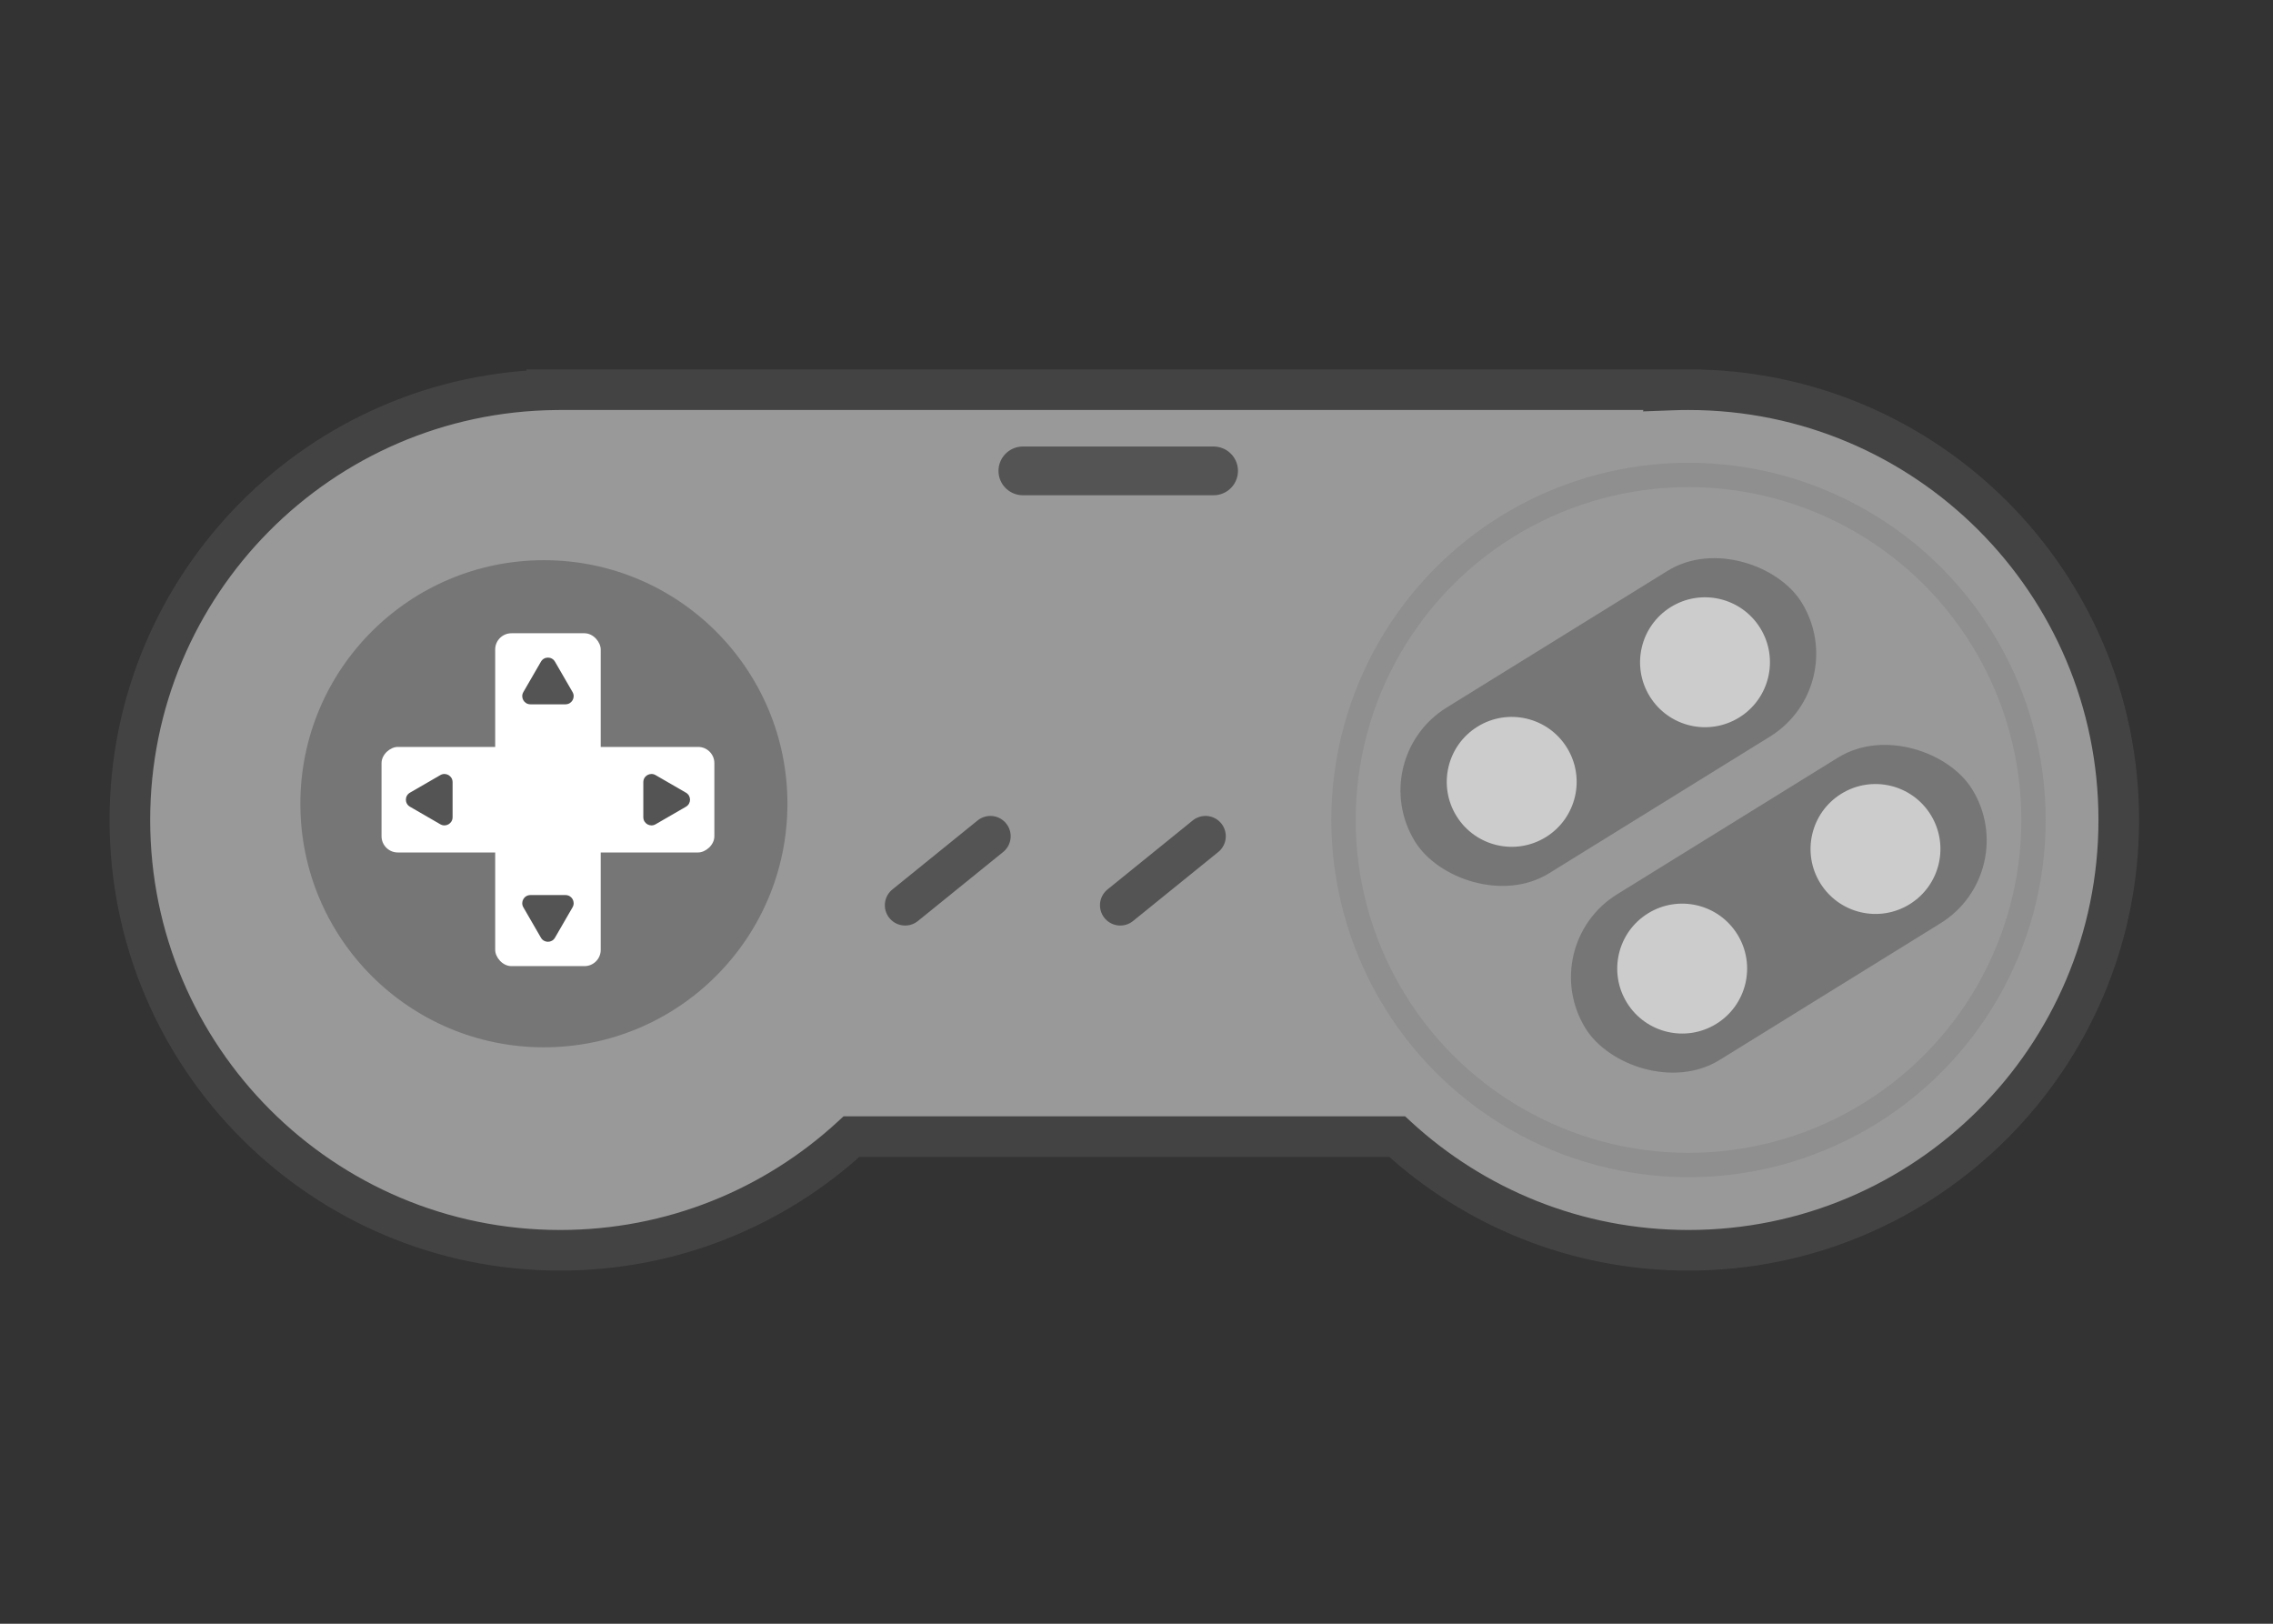 <svg width="70" height="50" viewBox="0 0 70 50" fill="none" xmlns="http://www.w3.org/2000/svg">
<rect x="0" y="0" width="70" height="50" fill="#333333" stroke="none"/>
<g opacity="0.5">
<path fill-rule="evenodd" clip-rule="evenodd" d="M17.25 12H51.5L51.497 12.009C51.664 12.003 51.831 12 52 12C59.318 12 65.25 17.932 65.25 25.25C65.25 32.568 59.318 38.5 52 38.5C48.539 38.5 45.388 37.173 43.028 35H26.222C23.862 37.173 20.711 38.5 17.25 38.5C9.932 38.5 4 32.568 4 25.25C4 17.974 9.865 12.068 17.125 12.001L17.125 12H17.25Z" fill="white"/>
<path d="M51.5 12L52.088 12.211L52.388 11.375H51.5V12ZM51.497 12.009L50.908 11.799L50.596 12.668L51.52 12.634L51.497 12.009ZM43.028 35L43.451 34.54L43.272 34.375H43.028V35ZM26.222 35V34.375H25.978L25.799 34.54L26.222 35ZM17.125 12.001L17.131 12.626L18.038 12.617L17.707 11.773L17.125 12.001ZM17.125 12V11.375H16.209L16.543 12.228L17.125 12ZM17.25 12.625H51.5V11.375H17.25V12.625ZM50.912 11.789L50.908 11.799L52.085 12.22L52.088 12.211L50.912 11.789ZM51.52 12.634C51.679 12.628 51.839 12.625 52 12.625V11.375C51.824 11.375 51.648 11.378 51.473 11.385L51.52 12.634ZM52 12.625C58.973 12.625 64.625 18.277 64.625 25.25H65.875C65.875 17.587 59.663 11.375 52 11.375V12.625ZM64.625 25.25C64.625 32.223 58.973 37.875 52 37.875V39.125C59.663 39.125 65.875 32.913 65.875 25.25H64.625ZM52 37.875C48.702 37.875 45.7 36.611 43.451 34.54L42.604 35.46C45.075 37.735 48.376 39.125 52 39.125V37.875ZM43.028 34.375H26.222V35.625H43.028V34.375ZM25.799 34.54C23.55 36.611 20.548 37.875 17.25 37.875V39.125C20.874 39.125 24.175 37.735 26.646 35.46L25.799 34.54ZM17.25 37.875C10.277 37.875 4.625 32.223 4.625 25.25H3.375C3.375 32.913 9.587 39.125 17.25 39.125V37.875ZM4.625 25.25C4.625 18.317 10.213 12.689 17.131 12.626L17.119 11.376C9.517 11.446 3.375 17.631 3.375 25.25H4.625ZM17.707 11.773L17.707 11.772L16.543 12.228L16.543 12.228L17.707 11.773ZM17.125 12.625H17.25V11.375H17.125V12.625Z" fill="#545454"/>
</g>
<circle cx="52" cy="25.25" r="10.625" stroke="#8F8F8F" stroke-width="0.75"/>
<g opacity="0.5">
<rect x="42" y="23.366" width="14" height="6" rx="3" transform="rotate(-31.747 42 23.366)" fill="#545454"/>
<circle cx="46.555" cy="24.076" r="2" transform="rotate(-31.747 46.555 24.076)" fill="white"/>
<circle cx="52.508" cy="20.393" r="2" transform="rotate(-31.747 52.508 20.393)" fill="white"/>
</g>
<g opacity="0.5">
<rect x="47.25" y="29.116" width="14" height="6" rx="3" transform="rotate(-31.747 47.25 29.116)" fill="#545454"/>
<circle cx="51.805" cy="29.826" r="2" transform="rotate(-31.747 51.805 29.826)" fill="white"/>
<circle cx="57.758" cy="26.143" r="2" transform="rotate(-31.747 57.758 26.143)" fill="white"/>
</g>
<path d="M27.875 27.875L30.5 25.75" stroke="#545454" stroke-width="1.25" stroke-linecap="round"/>
<path d="M34.5 27.875L37.125 25.75" stroke="#545454" stroke-width="1.25" stroke-linecap="round"/>
<path d="M31.5 14.5H37.375" stroke="#545454" stroke-width="1.5" stroke-linecap="round"/>
<circle opacity="0.5" cx="16.75" cy="24.75" r="7.5" fill="#545454"/>
<rect x="15.25" y="19.5" width="3.25" height="10.25" rx="0.5" fill="white"/>
<path d="M16.659 20.375C16.755 20.208 16.995 20.208 17.091 20.375L17.633 21.312C17.729 21.479 17.609 21.688 17.416 21.688H16.334C16.141 21.688 16.021 21.479 16.117 21.312L16.659 20.375Z" fill="#545454"/>
<path d="M16.659 28.875C16.755 29.042 16.995 29.042 17.091 28.875L17.633 27.938C17.729 27.771 17.609 27.562 17.416 27.562H16.334C16.141 27.562 16.021 27.771 16.117 27.938L16.659 28.875Z" fill="#545454"/>
<rect x="11.75" y="26.25" width="3.25" height="10.25" rx="0.5" transform="rotate(-90 11.75 26.25)" fill="white"/>
<path d="M12.625 24.841C12.458 24.745 12.458 24.505 12.625 24.409L13.562 23.867C13.729 23.771 13.938 23.891 13.938 24.084V25.166C13.938 25.359 13.729 25.479 13.562 25.383L12.625 24.841Z" fill="#545454"/>
<path d="M21.125 24.841C21.292 24.745 21.292 24.505 21.125 24.409L20.188 23.867C20.021 23.771 19.812 23.891 19.812 24.084V25.166C19.812 25.359 20.021 25.479 20.188 25.383L21.125 24.841Z" fill="#545454"/>
</svg>
